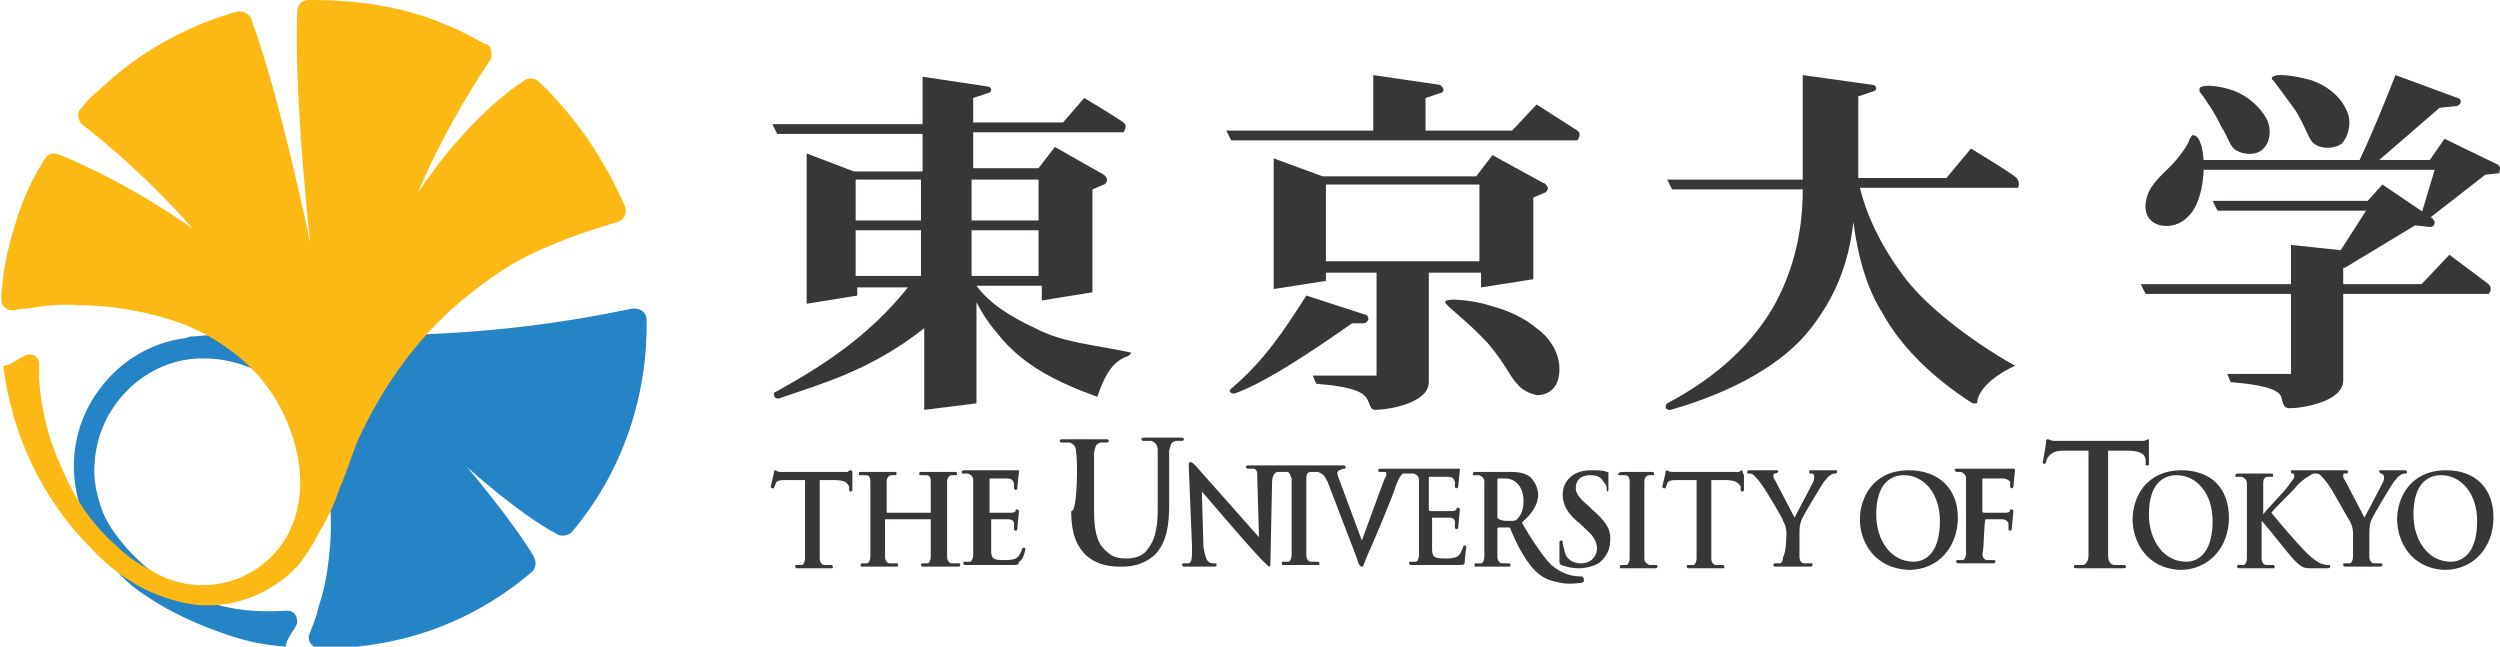<?xml version="1.0" encoding="utf-8"?>
<!-- Generator: Adobe Illustrator 27.3.1, SVG Export Plug-In . SVG Version: 6.00 Build 0)  -->
<svg version="1.1" id="Layer_1" xmlns="http://www.w3.org/2000/svg" xmlns:xlink="http://www.w3.org/1999/xlink" x="0px" y="0px"
	 viewBox="0 0 153.1 39.6" style="enable-background:new 0 0 153.1 39.6;" xml:space="preserve">
<style type="text/css">
	.st0{fill:#2484C6;}
	.st1{fill:#FDB913;}
	.st2{fill:#383637;}
</style>
<g>
	<path class="st0" d="M39.6,19.6c0-0.4-0.3-0.7-0.7-0.7c-0.1,0-0.1,0-0.2,0c-6.6,1.4-13.4,1.9-20.4,1.5c-2.2-0.1-4.3,0-6.4,0.2
		c-0.2,0-0.3,0-0.5,0.1c-1.7,0.2-3.3,1-4.5,2.2c-1.1,1.1-1.9,2.5-2.2,4c-0.4,1.8-0.1,3.7,0.7,5.4c0.7,1.6,1.9,3.1,3.4,4.1
		c1.6,1.1,3.4,1.9,5.2,2.5c1.2,0.4,2.2,0.6,3.5,0.7c0-0.5,0.7-1.2,0.7-1.5c0-0.4-0.2-0.7-0.6-0.7c-1.9,0.1-3.3,0-5.1-0.6
		c-1.8-0.7-3.5-1.8-4.8-3.3c-0.6-0.7-1.2-1.5-1.5-2.4c-0.3-0.9-0.5-1.8-0.4-2.8c0.2-3.2,2.7-5.9,5.8-6.3c1.7-0.2,3.5,0.2,5,1.2
		c0.7,0.5,1.4,1.2,1.8,2c0.5,0.9,1,1.8,1.3,2.8c0.6,2.1,0.7,4.3,0.4,6.5c-0.1,0.9-0.3,1.8-0.6,2.7c-0.1,0.5-0.3,1-0.5,1.5
		c0,0.1-0.1,0.2-0.1,0.3c0,0.4,0.3,0.7,0.7,0.7c0,0,0.1,0,0.2,0c4.9,0,9.3-1.7,12.8-4.7c0,0,0,0,0,0c0.1-0.1,0.2-0.3,0.2-0.5
		c0-0.2-0.1-0.3-0.1-0.4c-1.3-2.2-4.1-5.5-4.1-5.5s3.2,2.9,5.5,4.1c0.1,0.1,0.3,0.1,0.4,0.1c0.2,0,0.4-0.1,0.5-0.2c0,0,0,0,0,0
		c2.9-3.4,4.6-7.9,4.6-12.7V19.6z"/>
	<path class="st1" d="M3.8,28.7C3,27,2.5,25.1,2.4,23.2c0-0.3,0-0.6,0-0.9c0-0.4-0.3-0.6-0.6-0.6c-0.4,0-1.1,0.7-1.6,0.7
		c0.5,4.2,2.4,8.2,5.4,11.2c1.4,1.5,3.2,2.7,5.2,3.2c1.7,0.5,3.6,0.3,5.2-0.5c0.8-0.4,1.5-0.9,2.1-1.5c0.6-0.7,1.1-1.5,1.5-2.3
		c0.5-0.8,0.9-1.7,1.2-2.6c0.4-0.9,0.7-1.9,1.1-2.9c1.6-3.5,3.9-6.7,7-9.1c1.5-1.2,3.1-2.2,4.9-2.9c0.9-0.4,1.8-0.7,2.7-1
		c0.4-0.1,0.9-0.3,1.3-0.4c0.4-0.1,0.6-0.5,0.5-0.9C37,9.7,35.2,7.1,33,5c0,0,0,0,0,0c-0.1-0.1-0.3-0.2-0.5-0.2
		c-0.2,0-0.4,0.1-0.5,0.2c-3.7,2.5-6.4,6.8-6.4,6.8S27,8.2,30,3.7c0.1-0.1,0.1-0.2,0.1-0.4c0-0.3-0.1-0.5-0.3-0.6c0,0,0,0-0.1,0
		c-1.9-1.1-3.9-1.9-6.1-2.3C22.1,0.1,20.5,0,18.9,0h0h0c-0.4,0-0.7,0.3-0.7,0.7C18,6,19,14.9,19,14.9s-1.8-8.8-3.6-13.7
		c-0.1-0.3-0.4-0.5-0.7-0.5c0,0-0.1,0-0.1,0c0,0,0,0,0,0c-0.1,0-0.3,0.1-0.4,0.1c-3,0.9-5.8,2.5-8,4.6C5.7,5.8,5.3,6.2,5,6.6
		c0,0,0,0,0,0C4.8,6.8,4.8,6.9,4.8,7.1c0,0.2,0.1,0.4,0.2,0.5c3.9,3,6.8,6.4,6.8,6.4s-3.7-2.7-8.1-4.5c-0.1,0-0.2-0.1-0.4-0.1
		C3,9.4,2.8,9.6,2.7,9.8c0,0,0,0,0,0C2,10.9,1.5,12,1.1,13.2c-0.5,1.5-0.9,3.1-1,4.7c0,0.4-0.1,0.8,0.3,1C0.5,19,0.7,19,0.9,19
		c0.3-0.1,0.5-0.1,0.8-0.1c1-0.2,2.1-0.3,3.2-0.2c2.1,0,4.2,0.4,6.2,1.1c1.8,0.7,3.5,1.8,4.8,3.3c2.4,2.8,3.7,7.7,0.9,10.8
		c-1.3,1.4-3.1,2.1-5,1.9c-1-0.1-1.8-0.4-2.6-0.9c-0.8-0.4-1.5-0.9-2.1-1.5C5.6,32.1,4.5,30.4,3.8,28.7"/>
	<path class="st2" d="M88.5,18.5c0-0.3,1.8-0.1,2.7,0.2c0.7,0.2,1.8,0.5,2.9,1.4c0.7,0.5,1.4,1.4,1.4,2.5c0,1.1-0.6,1.6-1.4,1.6
		c-0.4-0.1-0.9-0.3-1.2-0.7c-0.4-0.4-0.7-1.2-1.8-2.5C89.8,19.6,88.5,18.7,88.5,18.5"/>
	<path class="st2" d="M87.3,8l0-2l0.9-0.3l0,0c0.1,0,0.2-0.1,0.2-0.2c0-0.1-0.1-0.2-0.2-0.3v0l-4.1-0.6V8h-9l0.3,0.6h21.2
		c0,0,0.3-0.4,0-0.6c-0.3-0.2-2.5-1.6-2.5-1.6L92.6,8H87.3z"/>
	<path class="st2" d="M83.7,19.3L83.7,19.3L80,18.1c-1.4,2.2-2.6,4-4.6,5.7v0c0,0-0.1,0.1-0.1,0.1c0,0.1,0.1,0.2,0.2,0.2
		c0,0,0,0,0.1,0l0,0v0c1.7-0.6,4.2-2.2,7.2-4.3h0.7c0.1,0,0.3-0.1,0.3-0.3C83.8,19.5,83.8,19.4,83.7,19.3"/>
	<path class="st2" d="M123.5,10.9c-0.3-0.3-2.8-1.8-2.8-1.8l-1.5,1.8h-5.4l0-5l0.9-0.3v0c0.1,0,0.2-0.1,0.2-0.2
		c0-0.1-0.1-0.2-0.2-0.2l0,0l-4.3-0.6v6.4h-8.3l0.3,0.6h8c0,3.1-0.8,5.4-1.8,7.2c-1.3,2.2-3.3,4.2-6.5,5.9c0,0,0,0,0,0c0,0,0,0,0,0
		v0c0,0-0.1,0.1-0.1,0.2c0,0.1,0.1,0.2,0.2,0.2c0,0,0,0,0.1,0v0c3.9-1.1,7-2.9,8.6-5c1.4-1.8,2.3-3.8,2.6-6.5
		c0.3,2.3,0.9,4.2,1.8,5.6c1.1,2,3,3.9,5.5,5.5c0,0,0,0,0,0c0,0,0.1,0,0.1,0c0.1,0,0.1,0,0.1,0c0.1,0,0.1-0.1,0.1-0.2
		c0.2-0.9,1.4-1.7,2.3-2.1c-3-1.7-5.4-3.7-6.6-5.2c-1.4-1.8-2.4-3.7-2.9-5.7h9.7C123.5,11.6,123.8,11.3,123.5,10.9"/>
	<path class="st2" d="M134.7,5.4c0,0.1,0,0.1,0,0.2c0.3,0.4,1,1.4,1.3,2.1c0.5,0.8,0.5,1.1,0.8,1.4c0.3,0.3,1.2,0.5,1.7,0.1
		c0.5-0.4,0.6-1.1,0.4-1.7c-0.2-0.6-1-1.5-2-1.9C136.2,5.3,134.9,5.1,134.7,5.4"/>
	<path class="st2" d="M139.2,4.7c-0.1,0-0.1,0.2,0,0.2c0.3,0.4,0.9,1.2,1.4,1.9c0.6,1,0.7,1.5,1,1.9c0.5,0.5,1.4,0.4,1.8,0.1
		c0.4-0.4,0.6-1.2,0.4-1.8c-0.3-0.9-1.1-1.7-2.3-2.1C140.4,4.6,139.4,4.5,139.2,4.7"/>
	<path class="st2" d="M134.4,8.3c0.5,0.1,0.8,2,0.3,3.7c-0.4,1.4-1.4,2-2.4,1.8c-0.8-0.2-1.1-0.9-0.8-1.8c0.2-0.7,0.9-1.3,1.4-1.8
		c0.5-0.5,1.1-1.3,1.2-1.7C134.2,8.4,134.2,8.2,134.4,8.3"/>
	<path class="st2" d="M143.5,18v5.3c0,1.3-2.5,1.7-3.3,1.7c-0.4,0-0.4-0.4-0.5-0.7c-0.1-0.3-0.6-0.7-3.1-0.9l-0.2-0.5h3.9V18h-8.9
		l-0.3-0.6h9.2V15l3.8,0.4c0.4,0.2-0.1,0.8-0.6,1v1h4.8l1.7-1.8c0,0,2,1.5,2.4,1.8c0.3,0.3,0,0.6,0,0.6H143.5z"/>
	<path class="st2" d="M153.1,10.3c0-0.1-0.1-0.2-0.1-0.2l0,0l0,0l-3.3-1.6l-0.9,1.3l-3.1,0l3.7-3.2l1-0.1c0.1,0,0.3-0.1,0.3-0.3
		c0-0.1-0.1-0.2-0.2-0.2l-3.8-1.4c-0.6,1.5-1.3,3.3-2.2,5.2h-9.6l0,0.6l14.2,0l-0.9,3l0.4,0.1l3.6-2.8l0.9-0.1h0
		C153,10.6,153.1,10.5,153.1,10.3"/>
	<path class="st2" d="M149,13.4L149,13.4l-3.1-2.1l-0.9,1h-9.5l0.3,0.6h9.1l-1.8,2.8c0.3,0.1,0,0.6,0.5,0.7l4.3-2.6l0.9,0.1v0
		c0,0,0,0,0,0c0.2,0,0.3-0.1,0.3-0.3C149.1,13.5,149,13.5,149,13.4"/>
	<path class="st2" d="M63.4,20.1c-1.5-0.7-2.8-1.5-3.6-2.6h4v0.9l3.1-0.5v-6.3l0.7-0.3c0.1,0,0.2-0.2,0.2-0.3c0-0.1-0.1-0.2-0.2-0.3
		l-3-1.7l-1,1.3h-4V8.1h9.2c0,0,0.3-0.4,0-0.6C68.4,7.2,66.4,6,66.4,6l-1.3,1.5h-5.5V6l0.9-0.3v0c0.1,0,0.2-0.1,0.2-0.2
		c0-0.1-0.1-0.2-0.2-0.2v0l-4-0.6v2.9h-9.2l0.3,0.6h8.9v2.3h-4.2l-2.9-1.1v9.2l3.1-0.5v-0.5h3.1c-2.4,3-5.2,4.8-8.1,6.4l0,0
		c-0.1,0-0.1,0.1-0.1,0.2c0,0.1,0.1,0.2,0.2,0.2c0,0,0,0,0.1,0v0c2.6-0.9,5.6-1.7,8.9-4.3v5l3.2-0.4v-6.2c0.5,1,1,1.6,1.6,2.3
		c1.4,1.6,3.3,2.6,5.8,3.5c0.4-1.2,0.9-2.2,1.9-2.5l0.2-0.2C67,21.1,65.1,21,63.4,20.1 M52.4,14.1h4v2.8h-4V14.1z M52.4,11h4v2.5h-4
		V11z M59.5,11h4.1v2.5h-4.1V11z M59.5,14.1h4.1v2.8h-4.1V14.1z"/>
	<path class="st2" d="M94.5,11.2L94.5,11.2l-3.1-1.7l-1,1.3h-9.4l-3-1.1v8l3.2-0.5v-0.5h3.1l0,6.3h-3.9l0.2,0.5
		c2.5,0.2,2.9,0.6,3.1,0.9c0.2,0.3,0.2,0.7,0.5,0.7c0.8,0,3.3-0.4,3.3-1.7v-6.7l3.2,0v0.9l3.2-0.5v-5l0.7-0.3c0.1,0,0.2-0.2,0.2-0.3
		C94.7,11.3,94.6,11.2,94.5,11.2 M81.2,11.3h9.4V16h-9.4V11.3z"/>
	<path class="st2" d="M57,31.3C57.1,31.3,57.1,31.3,57,31.3l0-0.2c0-1.2,0-1.4,0-1.6c0-0.3-0.1-0.4-0.3-0.4c-0.1,0-0.2,0-0.3,0
		c-0.1,0-0.1,0-0.1-0.1c0-0.1,0-0.1,0.2-0.1h2c0.1,0,0.1,0,0.1,0.1c0,0.1,0,0.1-0.1,0.1c-0.1,0-0.1,0-0.2,0c-0.2,0-0.3,0.2-0.3,0.4
		c0,0.2,0,4.3,0,4.6c0,0.2,0.1,0.4,0.3,0.4c0.1,0,0.3,0,0.4,0c0.1,0,0.1,0,0.1,0.1c0,0.1-0.1,0.1-0.1,0.1h-2.1c-0.1,0-0.2,0-0.2-0.1
		c0,0,0-0.1,0.1-0.1c0.1,0,0.2,0,0.3,0c0.1,0,0.2-0.2,0.2-0.4c0-0.3,0-0.9,0-1.6v-0.7c0,0,0,0,0,0h-2.8c0,0,0,0,0,0v0.7
		c0,0.7,0,1.3,0,1.6c0,0.2,0.1,0.4,0.3,0.4c0.1,0,0.3,0,0.4,0c0.1,0,0.1,0,0.1,0.1c0,0.1-0.1,0.1-0.1,0.1h-2.1c-0.1,0-0.1,0-0.1-0.1
		c0,0,0-0.1,0.1-0.1c0.1,0,0.2,0,0.3,0c0.1,0,0.2-0.2,0.2-0.4c0-0.3,0-4.4,0-4.6c0-0.3-0.1-0.4-0.3-0.4c-0.1,0-0.2,0-0.3,0
		c-0.1,0-0.1,0-0.1-0.1c0-0.1,0-0.1,0.2-0.1h2c0.1,0,0.1,0,0.1,0.1c0,0.1,0,0.1-0.1,0.1c-0.1,0-0.1,0-0.2,0c-0.2,0-0.3,0.2-0.3,0.4
		c0,0.2,0,0.5,0,1.6v0.2c0,0,0,0.1,0,0.1H57z"/>
	<path class="st2" d="M65.9,27.7c0-0.3-0.1-0.5-0.4-0.6c-0.1,0-0.2,0-0.4,0c-0.1,0-0.2,0-0.2-0.1c0-0.1,0.1-0.1,0.2-0.1h2.6
		c0.1,0,0.2,0,0.2,0.1c0,0.1-0.1,0.1-0.2,0.1c-0.1,0-0.2,0-0.3,0c-0.3,0.1-0.3,0.2-0.4,0.6c0,0.3,0,3.6,0,3.6c0,1.5,0.3,2.1,0.8,2.5
		c0.4,0.4,0.9,0.4,1.2,0.4c0.4,0,1-0.1,1.3-0.6c0.5-0.6,0.6-1.5,0.6-2.5c0,0,0-3.1,0-3.5c0-0.3-0.1-0.5-0.4-0.6c-0.1,0-0.2,0-0.4,0
		c-0.1,0-0.2,0-0.2-0.1c0-0.1,0.1-0.1,0.2-0.1h2.2c0.1,0,0.2,0,0.2,0.1c0,0.1-0.1,0.1-0.2,0.1c-0.1,0-0.2,0-0.3,0
		c-0.3,0.1-0.3,0.2-0.4,0.6c0,0.3,0,3.3,0,3.3c0,1.1-0.1,2.3-0.9,3.1c-0.7,0.6-1.4,0.7-2,0.7c-0.5,0-1.4,0-2.2-0.7
		c-0.5-0.5-0.9-1.2-0.9-2.7C66,31.4,66,28.1,65.9,27.7"/>
	<path class="st2" d="M99.8,29.5c0-0.3-0.1-0.4-0.3-0.4c-0.1,0-0.2,0-0.3,0c-0.1,0-0.1,0-0.1-0.1c0,0,0.1-0.1,0.2-0.1h1.8
		c0.1,0,0.2,0,0.2,0.1c0,0.1,0,0.1-0.1,0.1c-0.1,0-0.1,0-0.2,0c-0.2,0-0.3,0.2-0.3,0.4c0,0.2,0,4.3,0,4.7c0,0.2,0.1,0.3,0.3,0.4
		c0.1,0,0.3,0,0.4,0c0.1,0,0.1,0,0.1,0.1c0,0.1-0.1,0.1-0.1,0.1h-2.1c-0.1,0-0.1,0-0.1-0.1c0,0,0-0.1,0.1-0.1c0.1,0,0.2,0,0.3,0
		c0.1,0,0.2-0.2,0.2-0.4C99.8,33.8,99.8,29.7,99.8,29.5"/>
	<path class="st2" d="M109.4,32.7c0-0.4-0.1-0.6-0.2-0.8c0-0.1-1-1.8-1.3-2.2c-0.2-0.3-0.4-0.5-0.5-0.6c-0.1-0.1-0.2-0.1-0.3-0.1
		c-0.1,0-0.1,0-0.1-0.1c0,0,0-0.1,0.1-0.1h1.7c0.1,0,0.1,0,0.1,0.1c0,0-0.1,0.1-0.2,0.1c-0.1,0-0.1,0.1-0.1,0.1c0,0.1,0,0.2,0.1,0.3
		c0.1,0.2,1.1,2.1,1.2,2.3c0.1-0.2,1-1.9,1.1-2.1c0.1-0.2,0.1-0.3,0.1-0.4c0-0.1,0-0.2-0.2-0.2c-0.1,0-0.1,0-0.1-0.1
		c0-0.1,0-0.1,0.1-0.1h1.5c0.1,0,0.1,0,0.1,0.1c0,0.1-0.1,0.1-0.1,0.1c-0.1,0-0.2,0-0.3,0.1c-0.2,0.1-0.2,0.2-0.4,0.4
		c-0.2,0.3-1.3,2.1-1.4,2.4c-0.1,0.3-0.1,0.5-0.1,0.8c0,0,0,1.1,0,1.4c0,0.2,0.1,0.4,0.3,0.4c0.1,0,0.3,0,0.4,0c0.1,0,0.1,0,0.1,0.1
		c0,0.1-0.1,0.1-0.2,0.1h-2c-0.1,0-0.2,0-0.2-0.1c0,0,0-0.1,0.1-0.1c0.1,0,0.2,0,0.3,0c0.1,0,0.2-0.2,0.2-0.4
		C109.4,33.8,109.4,32.7,109.4,32.7"/>
	<path class="st2" d="M113.9,31.8c0-1.3,0.8-3,3-3c1.8,0,3,1.1,3,2.9c0,1.8-1.2,3.2-3,3.2C114.7,34.8,113.9,33.1,113.9,31.8
		 M118.8,31.9c0-1.7-1-2.8-2.2-2.8c-0.8,0-1.7,0.5-1.7,2.4c0,1.6,0.9,2.9,2.3,2.9C117.7,34.4,118.8,34.1,118.8,31.9"/>
	<path class="st2" d="M130.6,31.8c0-1.3,0.8-3,3-3c1.8,0,2.9,1.1,2.9,2.9c0,1.8-1.2,3.2-3,3.2C131.4,34.8,130.6,33.1,130.6,31.8
		 M135.5,31.9c0-1.7-1-2.8-2.2-2.8c-0.8,0-1.7,0.5-1.7,2.4c0,1.6,0.9,2.9,2.3,2.9C134.4,34.4,135.5,34.1,135.5,31.9"/>
	<path class="st2" d="M141.8,29c0.1,0,0.2,0,0.3,0.1c0.1,0.1,0.3,0.3,0.5,0.6c0.3,0.4,1.2,2.1,1.3,2.2c0.1,0.2,0.2,0.4,0.2,0.8
		c0,0,0,1.1,0,1.4c0,0.2-0.1,0.4-0.2,0.4c-0.1,0-0.2,0-0.3,0c-0.1,0-0.1,0-0.1,0.1c0,0.1,0.1,0.1,0.2,0.1h2c0.1,0,0.2,0,0.2-0.1
		c0,0,0-0.1-0.1-0.1c-0.1,0-0.3,0-0.4,0c-0.2,0-0.3-0.2-0.3-0.4c0-0.3,0-1.4,0-1.4c0-0.3,0-0.5,0.1-0.8c0.1-0.3,1.2-2.1,1.4-2.4
		c0.2-0.2,0.2-0.3,0.4-0.4c0.1-0.1,0.2-0.1,0.3-0.1c0.1,0,0.1,0,0.1-0.1c0,0,0-0.1-0.1-0.1h-1.5c-0.1,0-0.1,0-0.1,0.1
		c0,0,0.1,0.1,0.1,0.1c0.1,0,0.2,0.1,0.2,0.2c0,0.1,0,0.2-0.1,0.4c-0.1,0.2-1,1.9-1.1,2.1c-0.1-0.2-1.1-2.1-1.2-2.3
		c-0.1-0.1-0.1-0.2-0.1-0.3c0-0.1,0-0.1,0.1-0.1c0.1,0,0.2,0,0.2-0.1c0,0,0-0.1-0.1-0.1h-3.3c-0.1,0-0.1,0-0.1,0.1
		c0,0,0,0.1,0.1,0.1c0.1,0,0.1,0.1,0.1,0.2c0,0.1-0.2,0.3-0.4,0.6c-0.2,0.3-1.3,1.4-1.5,1.7h0v-0.3c0-1.2,0-1.4,0-1.6
		c0-0.3,0.1-0.4,0.3-0.4c0.1,0,0.1,0,0.2,0c0.1,0,0.1,0,0.1-0.1c0-0.1,0-0.1-0.2-0.1h-1.9c-0.1,0-0.2,0-0.2,0.1c0,0.1,0,0.1,0.1,0.1
		c0.1,0,0.2,0,0.3,0c0.2,0.1,0.3,0.2,0.3,0.4c0,0.2,0,4.3,0,4.6c0,0.2-0.1,0.4-0.2,0.4c-0.1,0-0.2,0-0.3,0c-0.1,0-0.1,0-0.1,0.1
		c0,0.1,0.1,0.1,0.2,0.1h2c0.1,0,0.1,0,0.1-0.1c0,0,0-0.1-0.1-0.1c-0.1,0-0.3,0-0.4,0c-0.2,0-0.3-0.2-0.3-0.4c0-0.3,0-0.9,0-1.6
		v-0.7h0l0.1,0.1c0.2,0.2,1.6,2,1.9,2.3c0.3,0.3,0.5,0.5,0.9,0.5c0.2,0,0.3,0,0.5,0h0.6c0.1,0,0.2,0,0.2-0.1c0-0.1,0-0.1-0.1-0.1
		c-0.1,0-0.2,0-0.5-0.1c-0.4-0.2-0.7-0.5-1-0.8c-0.3-0.3-1.7-1.9-2-2.3c0.2-0.3,1.4-1.4,1.6-1.7c0.3-0.3,0.6-0.5,0.8-0.6
		C141.6,29,141.7,29,141.8,29"/>
	<path class="st2" d="M146.8,31.8c0-1.3,0.8-3,3-3c1.8,0,2.9,1.1,2.9,2.9c0,1.8-1.2,3.2-3,3.2C147.6,34.8,146.8,33.1,146.8,31.8
		 M151.7,31.9c0-1.7-1-2.8-2.2-2.8c-0.8,0-1.7,0.5-1.7,2.4c0,1.6,0.9,2.9,2.3,2.9C150.6,34.4,151.7,34.1,151.7,31.9"/>
	<path class="st2" d="M96.8,35.3c-0.6,0-1.2-0.2-1.8-0.7c-0.5-0.5-1.3-1.7-1.8-2.6c0.7-0.6,1-1.2,1-1.7c0-0.5-0.3-0.9-0.5-1.1
		c-0.4-0.3-0.9-0.3-1.3-0.3h-2c-0.1,0-0.2,0-0.2,0.1c0,0.1,0,0.1,0.1,0.1c0.1,0,0.2,0,0.3,0c0.2,0.1,0.3,0.2,0.3,0.4
		c0,0.2,0,0.5,0,1.6v1.4c0,0.7,0,1.3,0,1.6c0,0.2-0.1,0.4-0.2,0.4c-0.1,0-0.1,0-0.3,0c-0.1,0-0.1,0-0.1,0.1c0,0.1,0,0.1,0.1,0.1h2
		c0.1,0,0.1,0,0.1-0.1c0,0,0-0.1-0.1-0.1c-0.1,0-0.2,0-0.4,0c-0.2,0-0.3-0.2-0.3-0.4c0-0.3,0-0.9,0-1.6v-0.1c0,0,0-0.1,0.1-0.1
		l0.6,0c0,0,0.1,0,0.1,0.1c0.1,0.2,0.4,1,0.8,1.6c0.3,0.5,0.6,0.9,1,1.2c0.4,0.3,0.8,0.4,1.3,0.5c0.6,0.1,1.1,0,1.2,0
		c0.1,0,0.2-0.1,0.2-0.1C97,35.3,96.9,35.3,96.8,35.3 M92.9,31.8c-0.1,0.1-0.2,0.1-0.5,0.1c-0.2,0-0.4,0-0.6-0.1
		c0,0-0.1-0.1-0.1-0.1v-2.3c0-0.1,0-0.1,0.1-0.1c0.1,0,0.2,0,0.4,0c0.4,0,1.1,0.3,1.1,1.4C93.3,31.3,93.1,31.6,92.9,31.8"/>
	<path class="st2" d="M52.1,28.8c0,0-0.1,0-0.2,0.1h-4.1c-0.2,0-0.3-0.1-0.3-0.1c0,0-0.1,0-0.1,0.1c0,0.1-0.2,0.9-0.2,0.9v0
		c0,0,0,0,0,0c0,0,0,0.1,0.1,0.1c0,0,0.1,0,0.1,0v0c0-0.1,0.1-0.2,0.1-0.3c0.1-0.2,0.3-0.2,0.7-0.2h1.1c0,0,0,4.4,0,4.8
		c0,0.2-0.1,0.4-0.2,0.4c-0.1,0-0.2,0-0.3,0c-0.1,0-0.1,0-0.1,0.1c0,0,0,0.1,0.1,0.1h2.1c0.1,0,0.1,0,0.1-0.1c0,0,0-0.1-0.1-0.1
		c-0.1,0-0.3,0-0.4,0c-0.2,0-0.3-0.2-0.3-0.4c0-0.3,0-4.8,0-4.8h0.9c0.7,0,0.8,0.2,0.9,0.4l0,0.2c0,0,0,0.1,0.1,0.1
		c0,0,0.1,0,0.1-0.1c0,0,0-0.8,0-0.9C52.2,28.9,52.2,28.8,52.1,28.8"/>
	<path class="st2" d="M106.7,28.8c0,0-0.1,0-0.2,0.1h-4.1c-0.2,0-0.3-0.1-0.3-0.1c0,0-0.1,0-0.1,0.1c0,0.1-0.2,0.9-0.2,0.9v0v0
		c0,0,0,0.1,0.1,0.1c0,0,0.1,0,0.1,0v0c0-0.1,0.1-0.2,0.1-0.3c0.1-0.2,0.3-0.2,0.7-0.2h1.1c0,0,0,4.4,0,4.8c0,0.2-0.1,0.4-0.2,0.4
		c-0.1,0-0.2,0-0.3,0c-0.1,0-0.1,0-0.1,0.1c0,0,0,0.1,0.1,0.1h2.1c0.1,0,0.1,0,0.1-0.1c0,0,0-0.1-0.1-0.1c-0.1,0-0.3,0-0.4,0
		c-0.2,0-0.3-0.2-0.3-0.4c0-0.3,0-4.8,0-4.8h0.9c0.6,0,0.8,0.2,0.9,0.4l0,0.2c0,0,0,0.1,0.1,0.1c0,0,0.1,0,0.1-0.1c0,0,0-0.8,0-0.9
		C106.7,28.9,106.7,28.8,106.7,28.8"/>
	<path class="st2" d="M131.6,26.9c0,0-0.1,0-0.3,0.1h-5.5c-0.2,0-0.3-0.1-0.4-0.1c-0.1,0-0.1,0.1-0.1,0.2c0,0.1-0.2,1.2-0.2,1.2l0,0
		c0,0,0,0,0,0c0,0.1,0,0.1,0.1,0.1c0,0,0.1,0,0.1-0.1l0,0v0c0-0.1,0.1-0.3,0.2-0.4c0.2-0.2,0.4-0.3,0.9-0.3h1.5c0,0,0,5.9,0,6.4
		c0,0.3-0.1,0.5-0.3,0.6c-0.1,0-0.2,0-0.4,0c-0.1,0-0.2,0-0.2,0.1c0,0.1,0.1,0.1,0.2,0.1h2.8c0.1,0,0.2,0,0.2-0.1
		c0-0.1-0.1-0.1-0.2-0.1c-0.1,0-0.4,0-0.5,0c-0.3,0-0.4-0.3-0.4-0.6c0-0.4,0-6.4,0-6.4h1.2c0.9,0,1.1,0.3,1.1,0.6l0,0.2
		c0,0.1,0,0.1,0.1,0.1c0.1,0,0.1,0,0.1-0.1c0,0,0-1.1,0-1.3C131.6,26.9,131.6,26.9,131.6,26.9"/>
	<path class="st2" d="M62.8,33.6C62.8,33.5,62.8,33.5,62.8,33.6c-0.1-0.1-0.1-0.1-0.2,0h0c-0.1,0.3-0.2,0.5-0.4,0.6
		c-0.2,0.1-0.5,0.1-0.7,0.1c-0.7,0-0.8-0.1-0.8-0.6c0-0.2,0-1.8,0-1.8c0,0,0-0.1,0-0.1c0.2,0,0.9,0,1,0c0.3,0,0.4,0.1,0.4,0.3
		c0,0.1,0,0.2,0,0.3c0,0,0,0.1,0.1,0.1c0,0,0.1,0,0.1-0.1l0,0l0.1-1.1h0c0,0,0,0,0,0c0,0,0-0.1-0.1-0.1c0,0,0,0-0.1,0c0,0,0,0,0,0
		c0,0,0,0,0,0.1c-0.1,0.1-0.2,0.1-0.4,0.1c-0.2,0-1,0-1.2,0c0,0,0,0,0-0.1v-1.9c0-0.1,0-0.1,0-0.1c0.2,0,0.9,0,1,0
		c0.4,0,0.4,0.1,0.5,0.3c0,0.1,0,0.3,0,0.3c0,0,0,0.1,0.1,0.1c0,0,0.1,0,0.1-0.1c0-0.1,0.1-1,0.1-1c0,0,0-0.1,0-0.1c0,0-0.1,0-0.1,0
		c-0.1,0-0.2,0-0.3,0c-0.1,0-2.7,0-2.9,0c-0.1,0-0.2,0-0.2,0.1c0,0.1,0,0.1,0.1,0.1c0.1,0,0.2,0,0.3,0c0.2,0.1,0.3,0.2,0.3,0.4
		c0,0.2,0,4.3,0,4.6c0,0.2-0.1,0.4-0.2,0.4c-0.1,0-0.2,0-0.3,0c-0.1,0-0.1,0-0.1,0.1c0,0.1,0.1,0.1,0.1,0.1h2.9c0.3,0,0.4,0,0.4-0.2
		C62.7,34.3,62.8,33.6,62.8,33.6L62.8,33.6C62.8,33.6,62.8,33.6,62.8,33.6"/>
	<path class="st2" d="M86.3,29c0.1,0,0.2,0,0.3,0c0.2,0.1,0.3,0.2,0.3,0.4c0,0.2,0,4.3,0,4.6c0,0.2-0.1,0.4-0.2,0.4
		c-0.1,0-0.2,0-0.3,0c-0.1,0-0.1,0-0.1,0.1c0,0.1,0.1,0.1,0.1,0.1h2.9c0.3,0,0.4,0,0.4-0.2c0-0.2,0.1-0.9,0.1-0.9h0c0,0,0,0,0,0
		c0,0,0-0.1-0.1-0.1c0,0-0.1,0-0.1,0.1c-0.1,0.3-0.2,0.5-0.4,0.6c-0.2,0.1-0.5,0.1-0.7,0.1c-0.7,0-0.8-0.1-0.8-0.6
		c0-0.2,0-1.8,0-1.8c0,0,0-0.1,0-0.1c0.2,0,0.9,0,1,0c0.3,0,0.4,0.1,0.4,0.3c0,0.1,0,0.2,0,0.3c0,0,0,0.1,0.1,0.1c0,0,0.1,0,0.1-0.1
		v0v0l0.1-1.1h0c0,0,0,0,0,0c0,0,0-0.1-0.1-0.1c0,0,0,0-0.1,0c0,0,0,0,0,0h0c0,0,0,0,0,0.1c-0.1,0.1-0.2,0.1-0.4,0.1
		c-0.2,0-1,0-1.2,0c0,0-0.1,0-0.1-0.1v-1.9c0-0.1,0-0.1,0.1-0.1c0.1,0,0.9,0,1,0c0.4,0,0.4,0.1,0.5,0.3c0,0.1,0,0.3,0,0.3
		c0,0,0,0.1,0.1,0.1c0,0,0.1,0,0.1-0.1c0-0.1,0.1-1,0.1-1c0,0,0-0.1,0-0.1c0,0-0.1,0-0.1,0c-0.1,0-0.2,0-0.3,0c-0.1,0-4.2,0-4.4,0
		c-0.1,0-0.2,0-0.2,0.1c0,0.1,0.1,0.1,0.1,0.1c0.1,0,0.2,0,0.3,0c0.1,0,0.1,0.1,0.1,0.1c0,0.1,0,0.2-0.1,0.3c-0.2,0.5-1.1,3-1.4,3.8
		h0l-1.3-3.5c-0.1-0.3-0.2-0.5-0.2-0.6c0-0.1,0-0.1,0.1-0.2c0.1,0,0.2-0.1,0.3-0.1c0.1,0,0.1,0,0.1-0.1c0-0.1-0.1-0.1-0.2-0.1h-5.7
		c-0.1,0-0.2,0-0.2,0.1c0,0,0,0.1,0.1,0.1c0.1,0,0.3,0,0.4,0c0.2,0.1,0.2,0.2,0.2,0.7l0.1,3.5h0c-0.1-0.1-3.8-4.3-3.9-4.4
		c-0.1-0.1-0.2-0.2-0.3-0.2c-0.1,0-0.1,0.1-0.1,0.3L73,33.5c0,0.7,0,0.9-0.2,1c-0.1,0-0.2,0-0.3,0c-0.1,0-0.1,0-0.1,0.1
		c0,0.1,0.1,0.1,0.2,0.1h1.7c0.1,0,0.2,0,0.2-0.1c0-0.1,0-0.1-0.1-0.1c-0.1,0-0.3,0-0.4-0.1c-0.1-0.1-0.2-0.3-0.3-0.9l-0.1-3.4h0
		c0.1,0.1,3.4,4,3.9,4.4c0.1,0.1,0.2,0.2,0.2,0.2c0.1,0,0.1-0.1,0.1-0.2l0.1-4.9c0-0.4,0.1-0.6,0.3-0.7c0.1,0,0.2,0,0.3,0
		c0.1,0,0.2,0,0.3,0c0.2,0,0.2,0.2,0.3,0.4c0,0.2,0,4.3,0,4.7c0,0.2-0.1,0.4-0.2,0.4c-0.1,0-0.2,0-0.3,0c-0.1,0-0.1,0-0.1,0.1
		c0,0.1,0,0.1,0.1,0.1h2.1c0.1,0,0.1,0,0.1-0.1c0,0,0-0.1-0.1-0.1c-0.1,0-0.3,0-0.4,0c-0.2,0-0.3-0.2-0.3-0.4c0-0.3,0-4.4,0-4.7
		c0-0.3,0.1-0.4,0.3-0.4c0.1,0,0.1,0,0.2,0c0.1,0,0.1,0,0.2,0c0.3,0.1,0.4,0.2,0.6,0.6l1.8,4.7c0.1,0.4,0.2,0.5,0.3,0.5
		c0.1,0,0.1-0.1,0.3-0.6c0.2-0.4,1.6-3.7,1.8-4.4c0.2-0.5,0.3-0.6,0.4-0.7C86.1,29,86.2,29,86.3,29"/>
	<path class="st2" d="M121.6,31.8c0.2,0,0.9,0,1,0c0.3,0,0.4,0.2,0.4,0.3c0,0.1,0,0.2,0,0.3c0,0,0,0.1,0.1,0.1c0,0,0.1,0,0.1-0.1v0
		h0l0.1-1.1v0c0,0,0-0.1-0.1-0.1c0,0-0.1,0-0.1,0c0,0,0,0,0,0h0c0,0,0,0,0,0.1c-0.1,0.1-0.2,0.1-0.4,0.1c-0.2,0-1,0-1.2,0
		c0,0-0.1,0-0.1-0.1v-1.9c0-0.1,0-0.1,0.1-0.1l1.1,0c0.3,0,0.4,0.1,0.5,0.2c0,0.1,0,0.3,0,0.3c0,0,0,0.1,0.1,0.1c0,0,0.1,0,0.1-0.1
		h0v0v0c0,0,0.1-1,0.1-1c0,0,0-0.1-0.1-0.1c0,0-0.1,0-0.1,0c-0.1,0-0.2,0-0.3,0c-0.2,0-2.8,0-3,0c-0.1,0-0.2,0-0.2,0.1
		c0,0,0.1,0.1,0.1,0.1c0.1,0,0.2,0,0.3,0c0.2,0.1,0.3,0.2,0.3,0.4c0,0.2,0,4.3,0,4.6c0,0.2-0.1,0.4-0.2,0.4c-0.1,0-0.2,0-0.3,0
		c-0.1,0-0.1,0-0.1,0.1c0,0.1,0.1,0.1,0.2,0.1h2c0.1,0,0.2,0,0.2-0.1c0,0,0-0.1-0.1-0.1c-0.1,0-0.3,0-0.4,0c-0.2,0-0.3-0.2-0.3-0.4
		C121.5,33.8,121.5,31.8,121.6,31.8C121.5,31.8,121.6,31.8,121.6,31.8"/>
	<path class="st2" d="M97.5,31.2L97.3,31c-0.6-0.5-0.8-0.8-0.8-1.1c0-0.5,0.3-0.8,0.9-0.8c0.5,0,0.7,0.2,0.8,0.4
		c0.2,0.2,0.2,0.4,0.2,0.5c0,0,0,0.1,0,0.1c0,0,0,0,0,0v0c0,0,0,0,0,0c0,0,0,0,0,0c0,0,0,0,0,0c0,0,0.1,0,0.1-0.1l0-1V29
		c0-0.1,0-0.1-0.1-0.1c-0.2-0.1-0.5-0.1-1-0.1c-1,0-1.7,0.6-1.7,1.5c0,0.6,0.3,1.2,1.1,1.8l0.3,0.3c0.6,0.5,0.7,0.9,0.7,1.2
		c0,0.4-0.3,0.9-1,0.9c-0.4,0-0.9-0.2-1-0.8c0-0.1-0.1-0.3-0.1-0.4c0,0,0,0,0-0.1c0,0,0-0.1-0.1-0.1c0,0-0.1,0-0.1,0.1l0,1.1
		c0,0.2,0,0.2,0.1,0.3c0.3,0.1,0.6,0.2,1.1,0.2c0.4,0,0.8-0.1,1.2-0.3c0.5-0.4,0.7-0.9,0.7-1.3C98.7,32.4,98.3,31.9,97.5,31.2"/>
</g>
</svg>
